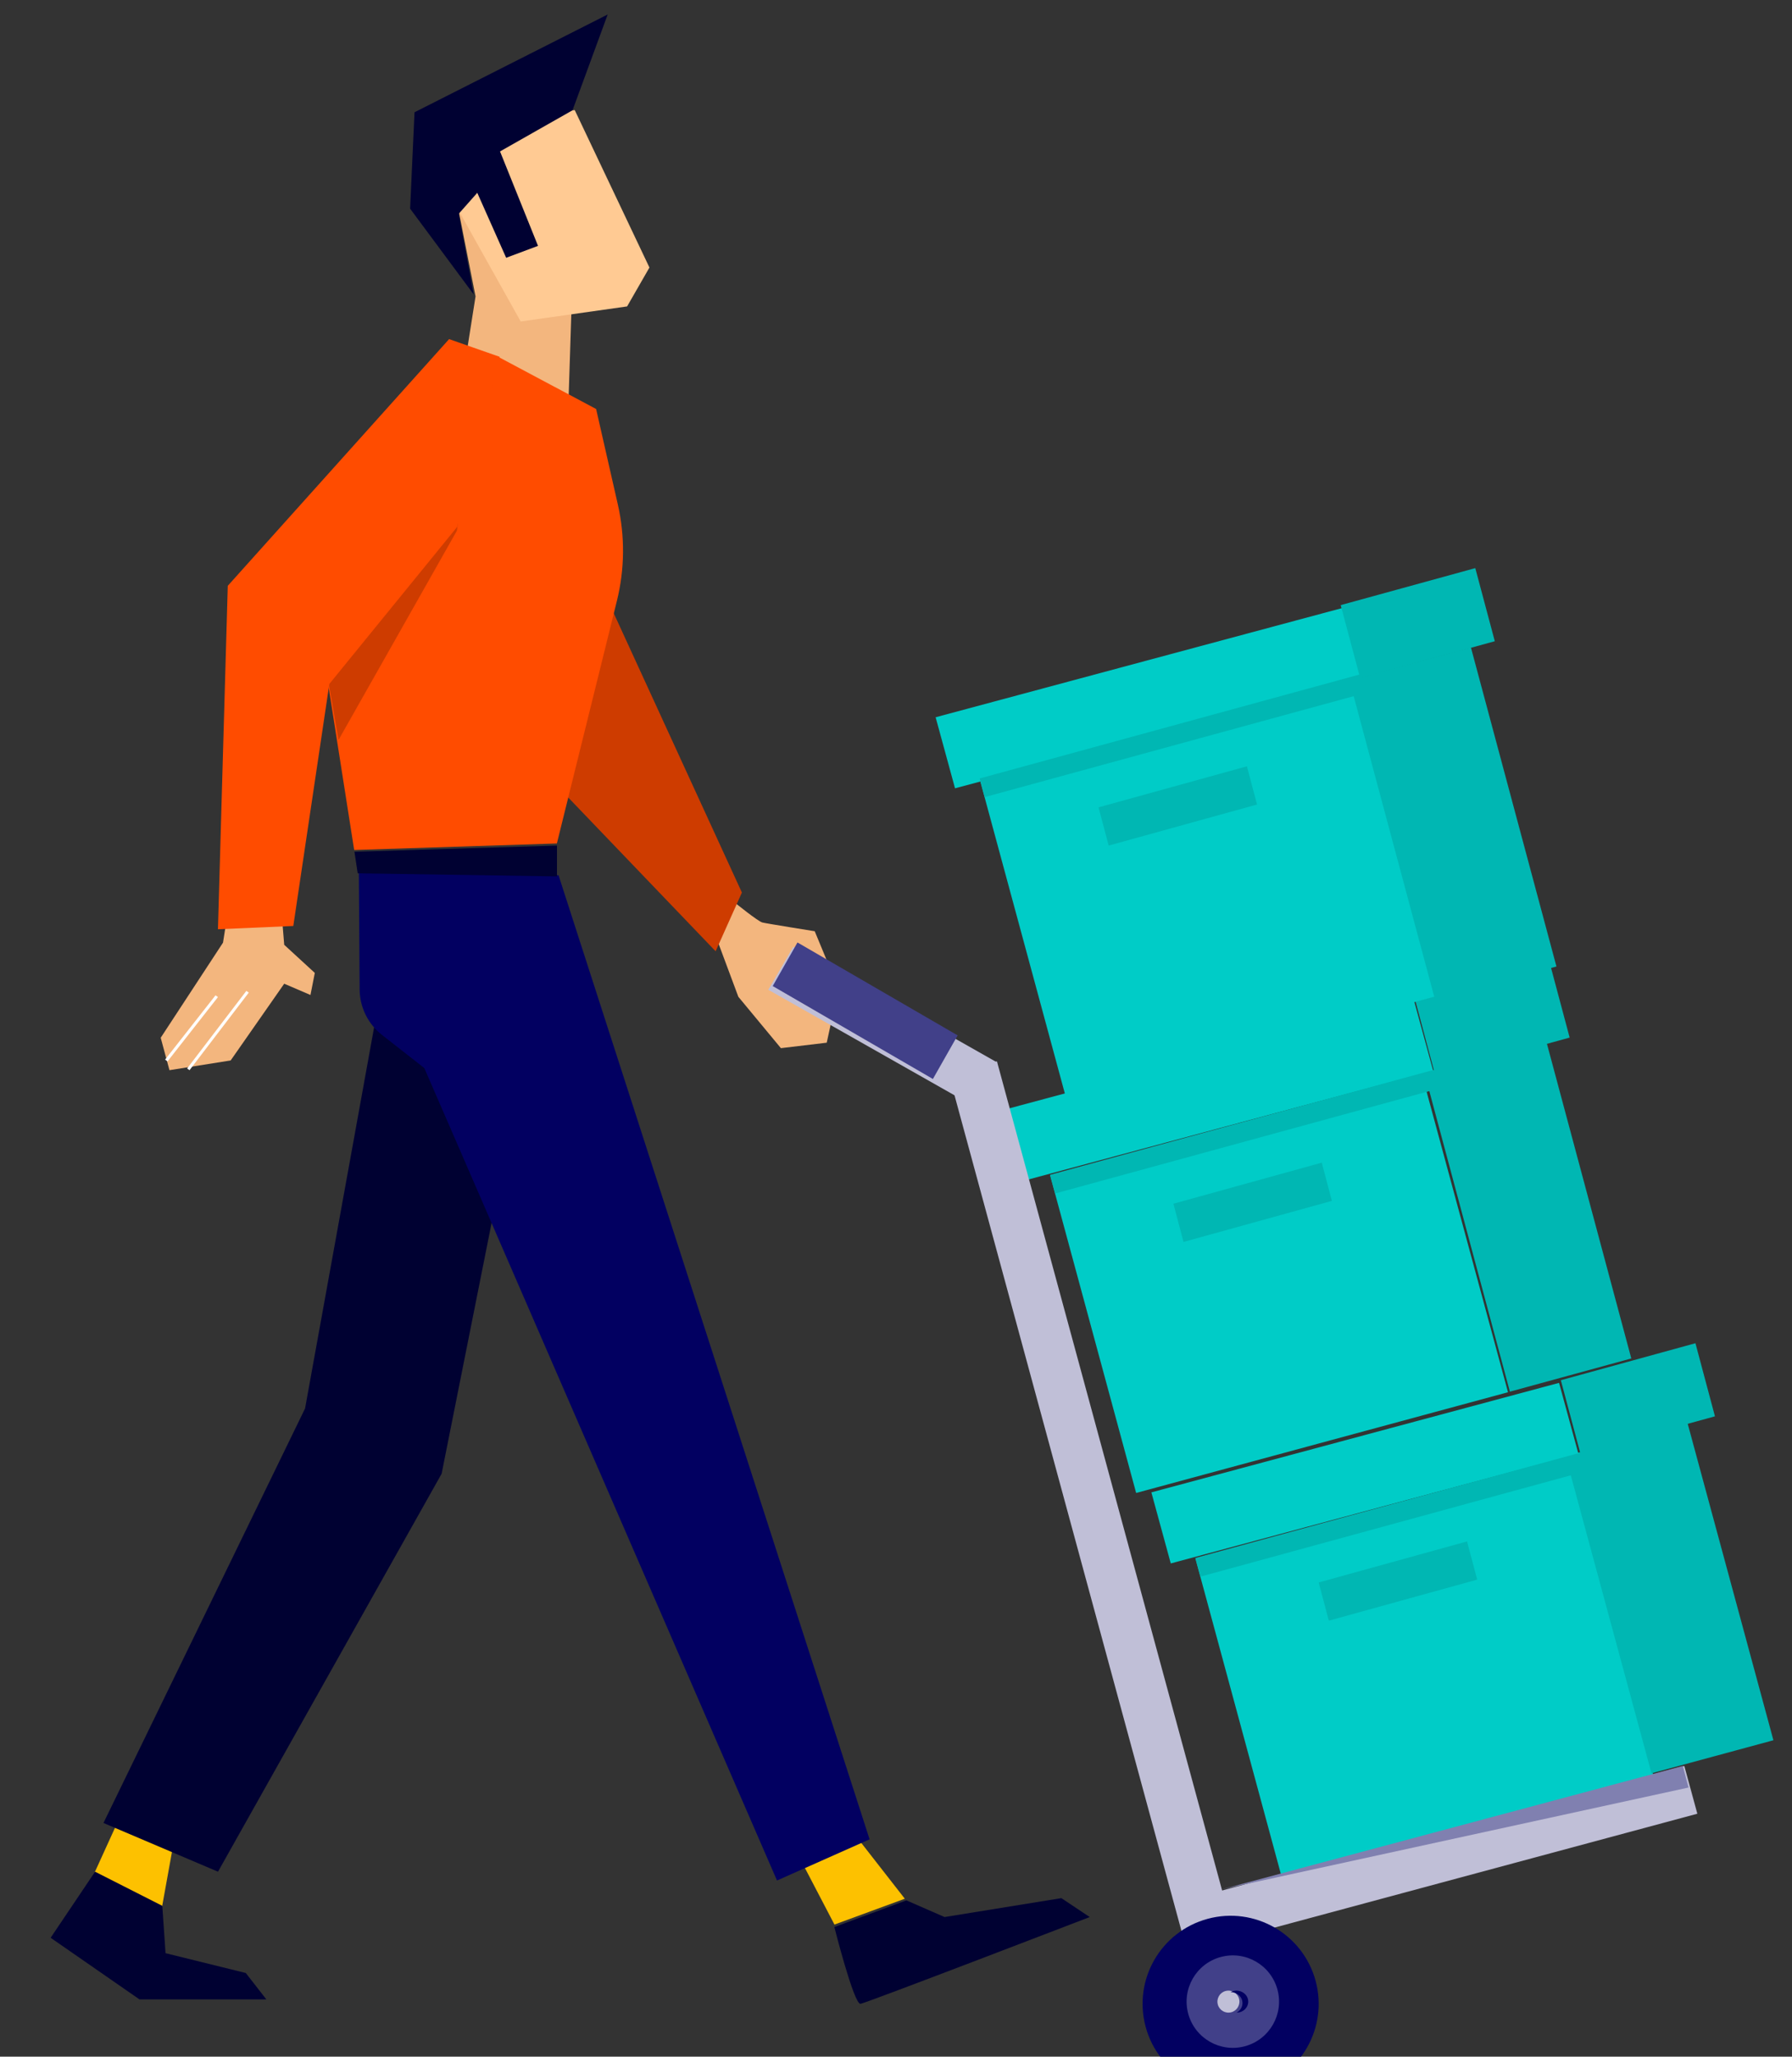 <?xml version="1.0" encoding="UTF-8"?>
<svg width="407px" height="467px" viewBox="0 0 407 467" version="1.1" xmlns="http://www.w3.org/2000/svg" xmlns:xlink="http://www.w3.org/1999/xlink">
    <rect x="0" y="0" width="407" height="467" fill="#333333" stroke="none"/>
    <!-- Generator: Sketch 51.3 (57544) - http://www.bohemiancoding.com/sketch -->
    <title>Artboard</title>
    <desc>Created with Sketch.</desc>
    <defs></defs>
    <g id="Artboard" stroke="none" stroke-width="1" fill="none" fill-rule="evenodd">
        <g id="Group-93" transform="translate(11, 3)">
            <path d="M97.006,64.303 L93.251,88.102 C93.251,88.102 117.536,97.522 117.787,95.787 C118.037,94.052 119.5,43.436 119.5,43.436 L97.256,41 L92.5,41.496 L97.006,64.303 Z" id="Fill-1" fill="#F3B67E"></path>
            <path d="M119.535,22 L136.5,57.747 L131.429,66.578 L107.266,70 L92.5,43.606 C92.5,43.606 98.616,24.19 99.809,24.19 C101.002,24.19 119.535,22 119.535,22" id="Fill-3" fill="#FFCA93"></path>
            <polygon id="Fill-5" fill="#F3B67E" points="52.805 202.454 53.55 211.533 60.5 217.915 59.513 222.925 53.55 220.368 41.387 237.792 27.487 240 25.5 232.638 39.649 211.043 41.387 200"></polygon>
            <path d="M155.951,202 C155.951,202 161.155,206.218 162.146,206.466 C163.137,206.714 174.04,208.451 174.04,208.451 L178.252,218.624 L176.27,220.361 L171.314,218.376 L178.5,225.82 L176.766,233.76 L166.358,235 L156.695,223.338 L150.5,206.714 L155.951,202 Z" id="Fill-7" fill="#F3B67E"></path>
            <polygon id="Fill-9" fill="#CE3C00" points="126.903 133 157.5 199.667 151.531 213 107.5 167.074"></polygon>
            <path d="M69.44,190 L63.5,152.173 L102.114,78 L124.39,89.867 L129.319,111.531 C130.961,118.745 130.89,126.245 129.112,133.427 L115.48,188.517 L69.44,190 Z" id="Fill-11" fill="#FF4C00"></path>
            <polygon id="Fill-13" fill="#FDC100" points="171.5 420.556 178.521 434 194.5 428.133 181.911 412"></polygon>
            <polygon id="Fill-15" fill="#FDC100" points="17.409 407 10.5 422.165 25.798 430 29.5 409.527"></polygon>
            <polygon id="Fill-17" fill="#000132" points="12.5 410.933 58.285 316.819 76.007 219 108.5 235.302 89.3 331.639 38.511 422"></polygon>
            <polygon id="Fill-19" fill="#00CCC7" points="364.5 400.128 280.041 423 260.5 350.872 344.959 328"></polygon>
            <g id="Group-23" transform="translate(344.5, 320)">
                <polygon id="Clip-22" points="0.074 0.112 47.278 0.112 47.278 79.652 0.074 79.652"></polygon>
                <polygon id="Fill-21" fill="#00B7B3" points="47.279 72.151 19.587 79.652 0.074 7.614 27.766 0.112"></polygon>
            </g>
            <polygon id="Fill-24" fill="#00CCC7" points="347.5 327.134 254.907 352 250.5 335.866 343.093 311"></polygon>
            <polygon id="Fill-26" fill="#00B7B3" points="378.5 318.6 347.931 327 343.5 310.4 374.068 302"></polygon>
            <polygon id="Fill-28" fill="#00B7B3" points="261.637 355 348.5 331.24 347.363 327 260.5 350.76"></polygon>
            <polygon id="Fill-30" fill="#00B7B3" points="290.801 365 324.5 355.678 322.198 347 288.5 356.322"></polygon>
            <polygon id="Fill-32" fill="#00CCC7" points="331.5 313.128 247.041 336 227.5 263.872 311.959 241"></polygon>
            <polygon id="Fill-34" fill="#00B7B3" points="359.5 305.456 331.928 313 312.5 240.545 340.072 233"></polygon>
            <polygon id="Fill-36" fill="#00CCC7" points="314.5 240.134 221.907 265 217.5 248.865 310.092 224"></polygon>
            <polygon id="Fill-38" fill="#00B7B3" points="345.5 232.6 314.931 241 310.5 224.4 341.069 216"></polygon>
            <polygon id="Fill-40" fill="#00B7B3" points="228.637 268 315.5 244.24 314.363 240 227.5 263.76"></polygon>
            <polygon id="Fill-42" fill="#00B7B3" points="257.802 279 291.5 269.678 289.199 261 255.5 270.322"></polygon>
            <polygon id="Fill-44" fill="#00CCC7" points="315.5 223.128 231.041 246 211.5 173.872 295.959 151"></polygon>
            <polygon id="Fill-46" fill="#00B7B3" points="342.5 216.456 314.928 224 295.5 151.544 323.072 144"></polygon>
            <polygon id="Fill-48" fill="#00CCC7" points="298.5 151.134 205.907 176 201.5 159.866 294.093 135"></polygon>
            <polygon id="Fill-50" fill="#00B7B3" points="328.5 142.6 297.931 151 293.5 134.4 324.068 126"></polygon>
            <polygon id="Fill-52" fill="#00B7B3" points="212.637 178 299.5 154.24 298.363 150 211.5 173.76"></polygon>
            <polygon id="Fill-54" fill="#00B7B3" points="240.802 189 274.5 179.678 272.198 171 238.5 180.321"></polygon>
            <polygon id="Fill-56" fill="#C0BFD7" points="374.5 408.834 262.453 439 259.5 428.166 371.547 398"></polygon>
            <polygon id="Fill-58" fill="#C0BFD7" points="209.841 248 163.5 221.742 169.16 212 215.5 238.258"></polygon>
            <polygon id="Fill-60" fill="#414089" points="200.88 242 164.5 220.9 170.12 211 206.5 232.099"></polygon>
            <polygon id="Fill-62" fill="#C0BFD7" points="258.571 440 204.5 240.952 215.429 238 269.5 437.048"></polygon>
            <path d="M287.8,446.772 C284.912,436.113 273.932,429.814 263.273,432.7 C252.614,435.587 246.313,446.569 249.2,457.227 C252.088,467.886 263.068,474.187 273.727,471.3 C284.386,468.413 290.687,457.431 287.8,446.772" id="Fill-64" fill="#020061"></path>
            <path d="M279.132,448.755 C277.616,443.159 271.851,439.852 266.255,441.368 C260.659,442.883 257.352,448.648 258.868,454.245 C260.384,459.84 266.149,463.148 271.745,461.632 C277.34,460.116 280.648,454.351 279.132,448.755" id="Fill-66" fill="#414089"></path>
            <path d="M270.412,450.846 C270.052,449.514 268.679,448.727 267.347,449.088 C266.014,449.448 265.226,450.821 265.588,452.153 C265.949,453.486 267.321,454.274 268.653,453.912 C269.986,453.551 270.773,452.179 270.412,450.846" id="Fill-68" fill="#C0BFD7"></path>
            <path d="M269.129,449.088 C268.901,449.145 268.695,449.237 268.5,449.342 C269.685,449.334 270.773,450.061 271.098,451.182 C271.423,452.304 270.873,453.446 269.847,454 C270.071,453.998 270.298,453.98 270.526,453.922 C271.951,453.56 272.793,452.185 272.406,450.85 C272.021,449.515 270.553,448.726 269.129,449.088" id="Fill-70" fill="#020061"></path>
            <polygon id="Fill-72" fill="#8080B0" points="266.5 426 372.5 402.885 371.198 398"></polygon>
            <path d="M115.859,195.742 L186.5,414.646 L165.474,424 L85.372,239.523 L75.752,231.991 C72.574,229.503 70.707,225.705 70.68,221.675 L70.5,195 L115.859,195.742 Z" id="Fill-74" fill="#020061"></path>
            <polygon id="Fill-76" fill="#000132" points="115.5 189 69.5 190.399 70.242 195.3 115.5 196"></polygon>
            <path d="M178.5,434.567 C178.5,434.567 182.961,452.249 184.449,451.997 C185.936,451.744 236.5,432.294 236.5,432.294 L230.056,428 L203.533,432.294 L194.859,428.504 L178.5,434.567 Z" id="Fill-78" fill="#000132"></path>
            <polygon id="Fill-80" fill="#000132" points="10.596 422 0.5 437 20.691 451 49.5 451 44.822 444.999 26.6 440.5 25.862 429.749"></polygon>
            <g id="Group-84" transform="translate(81.5, 0)">
                <polygon id="Clip-83" points="0.645 0.289 45.518 0.289 45.518 63.843 0.645 63.843"></polygon>
                <polygon id="Fill-82" fill="#000132" points="15.078 63.843 0.645 44.379 1.643 22.494 45.518 0.288 37.533 22.041 21.067 31.384 29.694 52.829 22.459 55.533 15.899 40.781 11.7 45.523"></polygon>
            </g>
            <polygon id="Fill-85" fill="#CE3C00" points="63.775 152.855 65.897 165 92.773 117.499 96.5 89 55.5 138.084"></polygon>
            <polygon id="Fill-87" fill="#FF4C00" points="102.5 78.026 92.825 116.646 63.802 152.297 55.616 207.257 38.5 208 40.733 130.016 91.001 74"></polygon>
            <polygon id="Fill-89" fill="#FFFFFF" points="27.051 238 26.5 237.597 37.949 223 38.5 223.403"></polygon>
            <polygon id="Fill-91" fill="#FFFFFF" points="32.047 240 31.5 239.612 44.952 222 45.5 222.388"></polygon>
        </g>
    </g>
</svg>